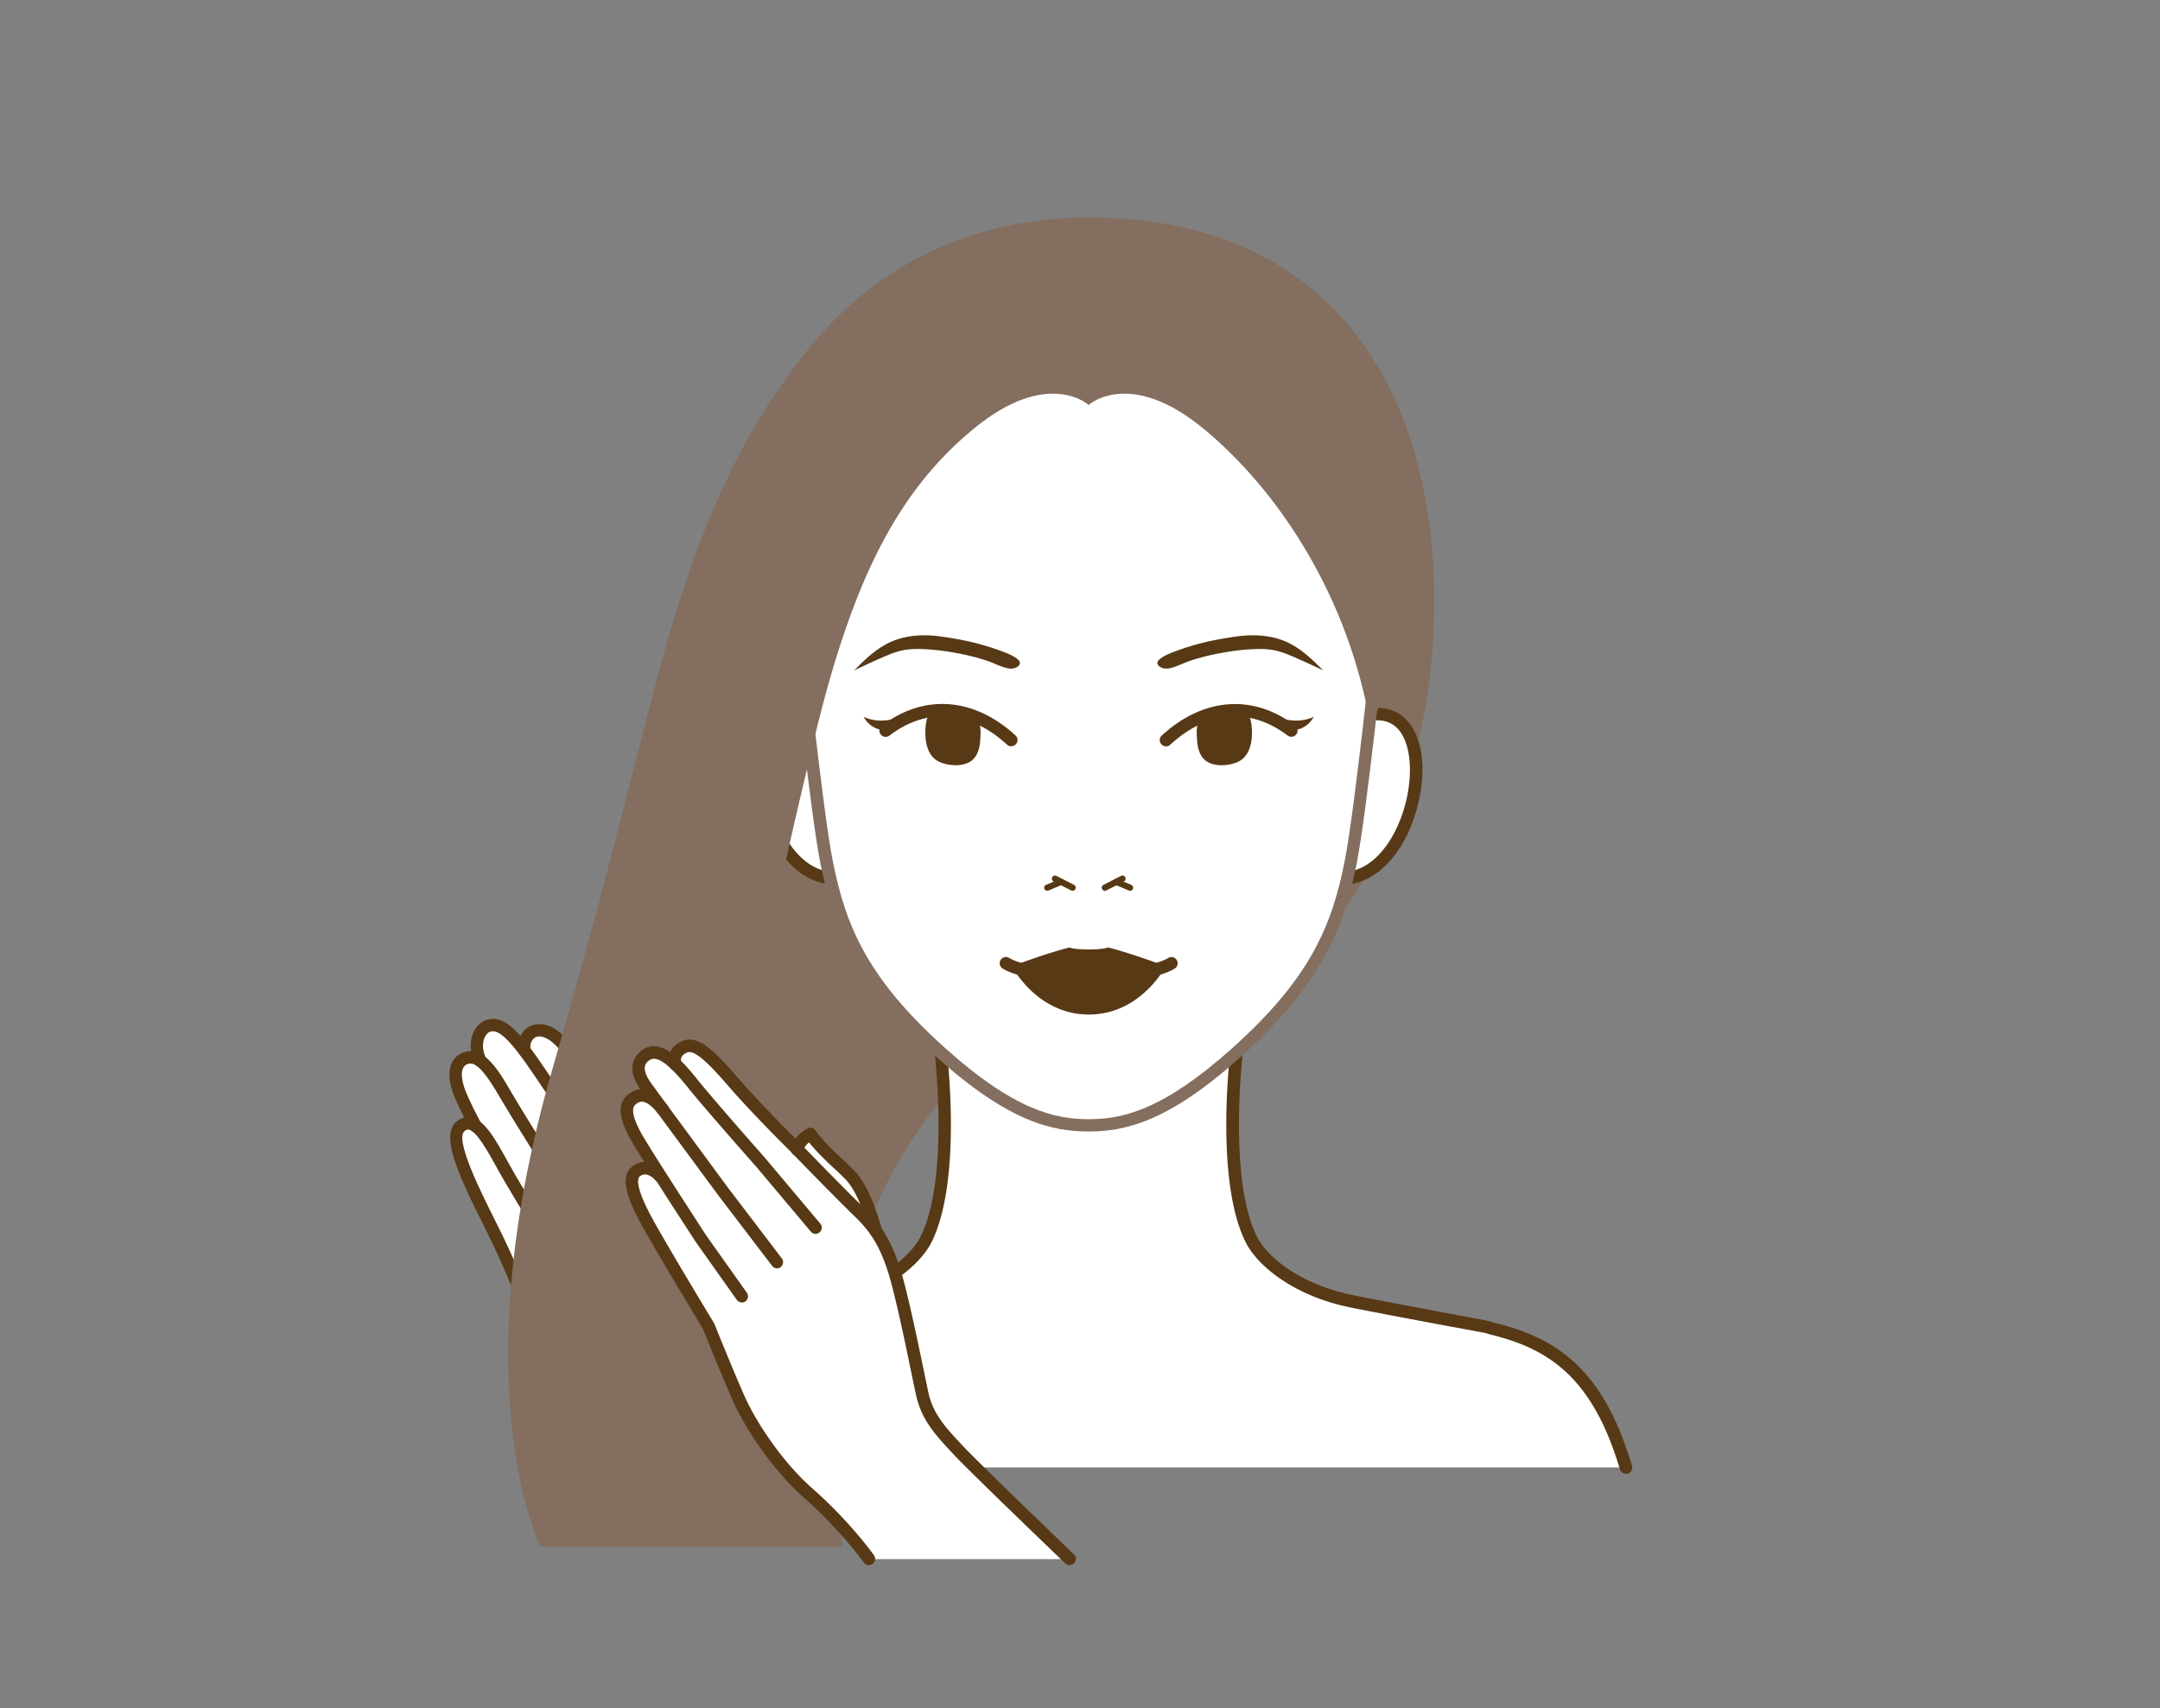 <svg xmlns="http://www.w3.org/2000/svg" viewBox="0 0 220 174"><rect x="0" y="0" width="220" height="174" fill="#808080" stroke="none"/><defs><style>.cls-2{fill:#836e5f}.cls-5{fill:#fff}.cls-6{fill:#573915}</style></defs><g style="isolation:isolate"><g id="_レイヤー_2" data-name="レイヤー 2"><g id="_レイヤー" data-name="レイヤー"><g style="mix-blend-mode:multiply"><path class="cls-5" d="M78.92 126.66c-.67-1.63-1.36-3.14-2.46-5.38-1.1-2.23-1.81-3.75-3.2-5.61-1.39-1.86-2.89-2.99-4.01-2.04-1.49 1.26-.34 5.38 1.61 8.19.56.81.77 1.82.77 2.76l-1.45-1.57-1.98-2.54-4.74-6.01s-5.24-7.79-7.17-9.06c-1.93-1.26-3.16.2-2.89 1.61-1.84-2.42-2.82-2.83-3.69-2.55-.98.32-1.61 1.9-.79 3.6-.59-.43-1.12-.48-1.68-.21-1.2.57-.95 2.28-.35 3.7s1.55 3.15 1.55 3.15l.02.02c-.51-.38-1.02-.45-1.55-.04-1.73 1.35 1.9 7.71 3.84 11.76s2.81 6.94 4.74 10.37c2.68 4.77 4.61 7.25 6.92 9.9 1.85 2.11 1.37 6.71 1.4 10.18l14.14-.38s-.25-5.06-.35-8.09c-.08-2.69.33-4.95 1.03-7.16s1.05-4.39 1.24-7.43c.19-3.04-.1-5.07-.97-7.18z"/><path class="cls-6" d="M63.83 157.54c-.35 0-.63-.28-.63-.63 0-.62 0-1.27.02-1.93.05-2.94.1-6.28-1.26-7.84-2.44-2.79-4.37-5.32-7-10-1.15-2.05-1.94-3.92-2.77-5.9-.59-1.4-1.2-2.85-1.99-4.51-.3-.63-.65-1.32-1-2.03-2.65-5.3-4.38-9.15-2.65-10.5.57-.44 1.1-.45 1.45-.38 1.38.28 2.46 2.23 3.71 4.49.3.54.61 1.1.92 1.63 1.79 3.04 4.6 7.57 4.63 7.62.18.3.09.69-.2.87-.3.18-.69.09-.87-.2-.03-.05-2.85-4.59-4.65-7.64-.32-.54-.63-1.1-.94-1.66-.91-1.65-2.05-3.7-2.85-3.87-.09-.02-.22-.02-.42.14-1.05.82 1.59 6.1 3.01 8.94.36.72.71 1.42 1.01 2.05.81 1.68 1.42 3.15 2.02 4.56.82 1.95 1.59 3.79 2.71 5.77 2.58 4.59 4.46 7.07 6.85 9.79 1.69 1.92 1.63 5.52 1.57 8.69-.01.66-.02 1.3-.02 1.9 0 .35-.28.63-.63.64z"/><path class="cls-6" d="M59.72 125.22c-.21 0-.41-.1-.53-.29l-3.76-5.85s-2.91-4.57-4.67-7.57c-1.95-3.33-2.69-3.33-3.23-3.08-.77.36-.5 1.78-.04 2.88.58 1.38 1.51 3.08 1.52 3.1.17.31.05.69-.25.86-.31.17-.69.05-.86-.25-.04-.07-.97-1.78-1.57-3.21-.93-2.19-.68-3.88.66-4.52 2-.95 3.5 1.25 4.86 3.58 1.74 2.98 4.61 7.48 4.64 7.53l3.76 5.85a.631.631 0 01-.53.97z"/><path class="cls-6" d="M63.67 122.82c-.2 0-.4-.1-.52-.27l-3.95-5.75c-.04-.07-3.32-5.2-5.59-8.44-2.25-3.2-3.12-3.46-3.68-3.27-.23.07-.44.3-.58.61-.26.6-.2 1.37.16 2.11.15.31.02.69-.29.84-.31.15-.69.02-.84-.29-.52-1.07-.58-2.22-.18-3.15.28-.65.77-1.13 1.35-1.32 1.47-.48 2.85.54 5.11 3.75 2.29 3.26 5.58 8.41 5.61 8.46l3.94 5.74c.2.29.12.68-.16.88-.11.08-.23.11-.36.11z"/><path class="cls-6" d="M71.65 125.51c-.19 0-.37-.08-.5-.24l-3.42-4.4-4.74-6c-1.47-2.18-5.52-7.94-7.02-8.92-.61-.4-1.15-.49-1.51-.24-.34.22-.51.72-.41 1.2.07.34-.16.67-.5.74a.634.634 0 01-.74-.5c-.19-.98.2-1.99.95-2.49.8-.53 1.86-.45 2.91.24 1.98 1.3 6.8 8.42 7.35 9.23l4.71 5.97 3.43 4.4c.21.28.16.67-.11.89-.12.09-.25.13-.39.13z"/><path class="cls-6" d="M77.98 157.16c-.33 0-.61-.26-.63-.6 0-.05-.25-5.1-.35-8.11-.08-2.52.25-4.79 1.06-7.37.67-2.14 1.02-4.25 1.21-7.28.18-2.9-.08-4.84-.93-6.9-.67-1.63-1.36-3.13-2.44-5.34l-.17-.35c-.98-2-1.69-3.45-2.97-5.15-.96-1.28-1.88-2.06-2.52-2.13-.22-.03-.39.03-.57.19-1.07.91-.22 4.55 1.72 7.35 1.41 2.03.87 4.92.29 5.95-1.66 2.92-2.3 5.9-1.94 9.13.04.35-.21.66-.56.7a.638.638 0 01-.7-.56c-.38-3.5.31-6.73 2.1-9.89.45-.8.78-3.14-.23-4.6-1.89-2.72-3.46-7.37-1.5-9.03.44-.38.97-.54 1.53-.48 1.03.11 2.17 1 3.39 2.63 1.35 1.8 2.08 3.29 3.09 5.36l.17.35c1.1 2.24 1.79 3.76 2.48 5.42.92 2.22 1.21 4.39 1.02 7.46-.2 3.14-.56 5.33-1.27 7.58-.77 2.44-1.07 4.58-1 6.95.09 2.99.35 8.03.35 8.08.02.35-.25.65-.6.66h-.03z"/><path class="cls-2" d="M114.25 93.27s4.26-14.14.07-28.25c-4.13-13.94-17.09-16.61-26.44-16.11-9.34.5-9.92 19.26-17.92 46.68-2.39 8.19-3.64 17.01-4.22 25.36H90.1c.37-.77.77-1.52 1.19-2.27 7.18-12.48 22.95-25.41 22.95-25.41z"/><path class="cls-5" d="M165.6 149.47c-2.98-10.04-7.9-12.78-13.71-14.17a9.34 9.34 0 00-.8-.21l-1.13-.21c-.66-.13-1.33-.25-2.01-.37-3.79-.71-7.31-1.37-10.21-1.95-5.6-1.12-9.19-4.07-10.33-6.38-3.02-6.16-1.47-18.95-1.47-18.95H95.82s1.55 12.79-1.47 18.95c-1.14 2.31-4.73 5.26-10.33 6.38-2.91.58-6.43 1.24-10.22 1.95-.68.12-1.35.24-2.01.37l-1.13.21c-.27.05-.54.12-.8.21-5.81 1.4-10.73 4.13-13.71 14.17"/><path class="cls-6" d="M165.6 150.11c-.27 0-.52-.18-.61-.45-2.8-9.43-7.32-12.31-13.25-13.74-.31-.1-.54-.16-.76-.2l-1.13-.21c-.67-.13-1.33-.25-2.01-.37-4.12-.77-7.44-1.39-10.23-1.95-5.72-1.14-9.54-4.2-10.77-6.72-2.69-5.48-1.89-15.78-1.61-18.6H96.52c.28 2.81 1.08 13.11-1.61 18.6-1.24 2.52-5.05 5.58-10.77 6.72-2.79.56-6.11 1.18-10.22 1.95-.68.12-1.35.24-2.01.37l-1.13.21c-.22.04-.45.1-.72.19-5.97 1.44-10.5 4.32-13.29 13.75a.64.64 0 01-.79.43.632.632 0 01-.43-.79c2.97-10.01 7.81-13.08 14.17-14.61.27-.09.56-.16.83-.21l1.13-.21c.66-.13 1.33-.25 2.02-.38 4.11-.77 7.42-1.39 10.2-1.95 5.3-1.06 8.78-3.79 9.89-6.04 2.9-5.92 1.43-18.47 1.41-18.6-.02-.18.03-.36.16-.5.12-.14.29-.21.47-.21h30.12c.18 0 .35.08.47.21.12.14.18.32.16.5-.02.13-1.49 12.68 1.41 18.6 1.1 2.24 4.59 4.98 9.89 6.04 2.79.56 6.1 1.18 10.21 1.95.68.12 1.35.25 2.02.38l1.12.21c.27.05.56.12.87.23 6.31 1.52 11.15 4.58 14.12 14.6.1.33-.09.69-.43.79-.06.02-.12.03-.18.03z"/><path class="cls-2" d="M66.75 157.54h19.1c-.6-4.8-2.64-22.44 4.26-36.59H65.75c-1.35 19.6 1 36.59 1 36.59zm44.13-50.31c19.38 0 33.84-18.94 35.09-42.22 1.27-23.62-9.21-42.85-35.09-42.85s-39.8 23.18-38.53 46.8c0 0 19.15 38.26 38.53 38.26z"/><path class="cls-5" d="M139 72.89c8.69-2.06 5.66 16.56-2.22 16.56L139 72.89z"/><path class="cls-6" d="M136.77 90.09a.639.639 0 01-.63-.72l2.22-16.56c.04-.26.23-.47.48-.53 2.48-.59 3.91.4 4.66 1.34 2.15 2.67 1.53 7.82-.14 11.32-1.57 3.28-3.97 5.16-6.6 5.16zm2.79-16.66l-2.06 15.33c1.84-.33 3.54-1.88 4.73-4.37 1.71-3.58 1.84-8.05.29-9.98-.69-.86-1.69-1.19-2.97-.98z"/><path class="cls-5" d="M82.77 72.89c-8.69-2.06-5.66 16.56 2.22 16.56l-2.22-16.56z"/><path class="cls-6" d="M85 90.09c-2.63 0-5.04-1.88-6.6-5.16-1.67-3.5-2.29-8.65-.14-11.32.75-.94 2.18-1.93 4.66-1.34.26.06.45.27.48.53l2.22 16.56c.02.18-.03.36-.15.5s-.29.22-.48.22zm-3.49-16.72c-.95 0-1.71.35-2.27 1.04-1.55 1.92-1.42 6.4.29 9.98 1.19 2.49 2.89 4.05 4.73 4.37L82.2 73.43c-.24-.04-.48-.06-.7-.06z"/><path class="cls-5" d="M110.88 114.62c3.59 0 7.82-.92 15.03-7.39 7.74-6.94 10.27-12.33 11.67-19.46 1.06-5.39 2.92-23.4 2.92-23.4.75-9.89-1.44-30.83-29.62-30.83S80.52 54.48 81.26 64.37c0 0 1.86 18.01 2.92 23.4 1.4 7.12 3.92 12.51 11.67 19.46 7.21 6.47 11.44 7.39 15.03 7.39z"/><path class="cls-2" d="M110.88 115.25c-3.65 0-8.06-.91-15.46-7.55-8.06-7.23-10.52-12.94-11.87-19.8-1.05-5.35-2.85-22.72-2.93-23.45-.41-5.47-.08-15.72 6.78-23.11 5.18-5.58 13.07-8.41 23.47-8.41s18.29 2.83 23.47 8.41c6.85 7.39 7.19 17.64 6.78 23.09-.08.75-1.88 18.12-2.93 23.47-1.35 6.87-3.81 12.58-11.87 19.8-7.4 6.64-11.8 7.55-15.46 7.55zm0-81.06c-10.03 0-17.62 2.69-22.54 8.01-6.53 7.04-6.84 16.89-6.44 22.14.02.16 1.87 18.03 2.91 23.32 1.33 6.78 3.64 12.08 11.47 19.11 7.08 6.35 11.21 7.23 14.61 7.23s7.53-.88 14.61-7.23c7.83-7.02 10.14-12.32 11.47-19.11 1.04-5.3 2.89-23.16 2.91-23.34.39-5.23.08-15.08-6.45-22.12-4.93-5.31-12.51-8.01-22.54-8.01z"/><path class="cls-2" d="M110.88 41.25s-4.16-3.81-11.73 2.44-12.23 15.06-16.12 31.16c-8.59 35.49-13.95 66.5-7.78 82.69H55.04s-8.13-16.32 1.21-48.59c7.97-27.55 9.95-38.87 13.61-49.73 6.91-20.48 17.09-30.79 25.62-31.7 15.2-1.63 15.95 9.07 15.39 13.73"/><path class="cls-2" d="M110.88 41.25s4.16-3.81 11.73 2.44 14.77 17.07 16.99 30.33c0 0 4.83-9.52 1.26-22.28-3.56-12.76-13.07-18.5-21.53-19.25s-8.46 8.76-8.46 8.76z"/><path class="cls-2" d="M110.88 41.25s-6.49-7.89-15.15-3.44c-8.67 4.45-8.83-7 1.92-8.88 10.76-1.88 23.59-2.5 29.62 2.13 6.03 4.63 6.35 9.38 0 8.63s-14.79-5.01-16.39 1.56z"/><path class="cls-6" d="M109.24 90.73s-.1-.01-.14-.03l-1.79-.91a.317.317 0 01-.14-.43c.08-.16.27-.22.43-.14l1.79.91a.317.317 0 01-.14.6zm3.29 0a.31.31 0 01-.28-.17.317.317 0 01.14-.43l1.79-.91c.16-.08.35-.02.43.14.08.16.02.35-.14.43l-1.79.91s-.1.03-.14.03z"/><path class="cls-6" d="M106.67 90.73c-.12 0-.24-.07-.29-.19-.07-.16 0-.35.17-.41l1.4-.59c.16-.07.35 0 .41.17.07.16 0 .35-.17.41l-1.4.59s-.08.02-.12.02zm8.43 0s-.08 0-.12-.02l-1.4-.59a.312.312 0 01-.17-.41.32.32 0 01.41-.17l1.4.59c.16.07.24.25.17.41-.05.12-.17.19-.29.19zm-2.24 5.78s-.41.2-1.97.2-1.97-.2-1.97-.2c-2.48.63-5.85 1.91-5.85 1.91s2.52 4.92 7.83 4.92 7.83-4.92 7.83-4.92-3.37-1.28-5.85-1.91zm21.9-28.22c-.7-.71-2-2.08-3.56-2.83-1.45-.69-3.21-.9-5.18-.64-1.12.15-2.24.35-3.34.61-.91.22-1.81.49-2.69.81-.44.16-2.94.99-1.83 1.69.61.38 1.34.08 2.45-.39 1.49-.63 4.56-1.32 7.09-1.42 1.46-.06 2.3.05 3.73.65 1.69.71 3.33 1.52 3.33 1.52zm-47.76 0c.7-.71 2-2.08 3.56-2.83 1.45-.69 3.21-.9 5.18-.64 1.12.15 2.24.35 3.34.61.91.22 1.81.49 2.69.81.44.16 2.94.99 1.83 1.69-.61.38-1.34.08-2.45-.39-1.49-.63-4.56-1.32-7.09-1.42-1.46-.06-2.3.05-3.73.65-1.69.71-3.33 1.52-3.33 1.52zm31.76 7.73a.64.64 0 01-.47-.21.622.622 0 01.04-.89c4.24-3.89 9.33-4.26 13.61-.99a.636.636 0 01-.77 1.01c-3.81-2.91-8.18-2.58-11.98.92-.12.11-.27.17-.43.17z"/><path class="cls-6" d="M122.47 73.07c-.66.48-.6 1.41-.56 2.14.04.82.21 1.75.9 2.28.88.66 2.39.53 3.32.09 1.42-.68 1.53-2.74 1.28-4.1-.21-1.15-1.66-1.33-2.62-1.15-1.02.19-1.64.25-2.32.75zm8.29 1c1.07.7 2.49.03 3.05-1.06 0 0-1.89 1.07-4.5-.34l1.45 1.39zM103 76.02c-.15 0-.31-.05-.43-.17-3.81-3.49-8.17-3.83-11.98-.92-.28.21-.67.16-.89-.12a.637.637 0 01.12-.89c4.28-3.27 9.37-2.9 13.61.99.26.24.27.64.04.89-.12.14-.3.2-.47.2z"/><path class="cls-6" d="M99.29 73.07c.66.48.6 1.41.56 2.14-.04.82-.21 1.75-.9 2.28-.88.66-2.39.53-3.32.09-1.42-.68-1.53-2.74-1.28-4.1.21-1.15 1.66-1.33 2.62-1.15 1.02.19 1.64.25 2.32.75zm-8.28 1c-1.07.7-2.49.03-3.05-1.06 0 0 1.89 1.07 4.5-.34l-1.45 1.39zm19.87 26.08c-1.43 0-2.5-.39-2.92-.57-3.79.42-5.78-.89-5.86-.94a.63.63 0 01-.17-.88.63.63 0 01.88-.17c.01 0 1.78 1.13 5.19.72.13-.02.26 0 .37.07 0 0 1.02.52 2.52.52s2.51-.51 2.52-.52c.11-.06.24-.08.37-.07 3.41.41 5.17-.71 5.19-.72.29-.19.68-.11.87.18.19.29.12.68-.17.87-.08.06-2.07 1.36-5.86.94-.42.18-1.48.57-2.92.57z"/><path class="cls-5" d="M86.9 120.05c-.82-1.02-3-2.67-4.35-4.55 0 0-1.11.56-1.35 1.58-.37-.38-.59-.61-.59-.61s-3.47-3.42-5.85-6.17c-2.38-2.74-3.83-4.14-4.97-3.69-1.28.51-1.06 1.57-1 1.76-1.11-1.04-2.17-1.56-3.08-.83-.86.69-.92 1.72.16 3.21.29.4.88 1.2 1.61 2.2-1.44-1.76-2.41-1.54-3.13-.96-.73.58-.76 1.77.72 4.25.48.81 1.29 2.08 2.16 3.46v.1s-1.24-1.42-2.44-.45c-.8.64-.42 2.22 1.01 4.9 1.43 2.67 6.38 10.83 6.38 10.83s2.07 5.14 3.14 7.51c1.07 2.37 3.72 6.61 7.01 9.51 3.83 3.37 6.19 6.71 6.19 6.71h20.44s-9.62-9.23-11.34-11.07-3.15-3.32-3.68-5.76c-.53-2.44-1.5-7.51-2.48-11.26-.66-2.51-1.41-4.14-2.38-5.47l.17.18s-.93-3.6-2.33-5.35z"/><path class="cls-6" d="M88.5 159.43c-.2 0-.39-.09-.52-.27-.02-.03-2.37-3.32-6.09-6.6-3.17-2.79-5.94-7-7.17-9.72-1-2.23-2.92-6.96-3.13-7.49-.43-.72-4.98-8.23-6.37-10.82-1.18-2.2-2.2-4.6-.84-5.69 1.33-1.07 2.74-.12 3.3.53.23.26.2.66-.07.89-.26.23-.66.2-.89-.07-.08-.1-.86-.93-1.55-.37-.22.17-.54.92 1.17 4.11 1.41 2.63 6.31 10.72 6.36 10.8.02.03.03.06.05.09.02.05 2.08 5.16 3.13 7.49 1.17 2.6 3.82 6.62 6.85 9.29 3.84 3.38 6.19 6.68 6.29 6.82a.636.636 0 01-.51 1z"/><path class="cls-6" d="M75.56 132.67c-.2 0-.39-.09-.52-.27l-4.2-5.93c-.06-.09-4.8-7.36-6.32-9.9-.96-1.6-2.07-3.87-.58-5.06 1.28-1.03 2.64-.66 4.06 1.11.22.27.18.67-.1.89-.27.22-.67.17-.89-.1-1.34-1.67-1.95-1.18-2.28-.91-.66.53.11 2.16.87 3.43 1.51 2.52 6.24 9.77 6.28 9.84l4.19 5.91c.2.28.14.68-.15.88-.11.08-.24.12-.36.12z"/><path class="cls-6" d="M79.14 129.19a.63.63 0 01-.5-.25l-5.5-7.21c-.07-.1-6.61-8.95-7.8-10.6-1.56-2.15-.88-3.4-.05-4.08 2.07-1.66 4.49 1.35 5.79 2.97 1.72 2.14 6.81 7.89 6.86 7.95l5.61 6.67c.23.27.19.67-.08.89-.27.23-.67.19-.89-.08l-5.6-6.66c-.2-.22-5.15-5.82-6.89-7.98-2.05-2.55-3.25-3.38-4.01-2.77-.27.22-.9.72.28 2.35 1.19 1.64 7.72 10.49 7.78 10.58l5.49 7.21a.637.637 0 01-.5 1.02z"/><path class="cls-6" d="M108.94 159.43c-.16 0-.31-.06-.44-.18-.39-.38-9.66-9.26-11.37-11.1l-.13-.14c-1.69-1.81-3.15-3.37-3.7-5.92-.14-.64-.31-1.45-.5-2.37-.53-2.58-1.26-6.11-1.98-8.86-.98-3.74-2.14-5.4-3.82-7.01-1.93-1.86-6.81-6.89-6.86-6.94-.03-.02-3.5-3.46-5.87-6.19-1.7-1.96-3.44-3.85-4.26-3.52-.75.3-.69.8-.62 1.01.1.33-.08.69-.41.79a.618.618 0 01-.79-.39c-.25-.72-.1-2.01 1.36-2.59 1.61-.64 3.3 1.11 5.69 3.86 2.34 2.69 5.78 6.1 5.82 6.13.06.06 4.92 5.08 6.84 6.92 1.79 1.72 3.11 3.59 4.16 7.6.73 2.79 1.46 6.34 2 8.93l.49 2.36c.48 2.21 1.76 3.58 3.39 5.32l.13.14c1.69 1.81 11.22 10.96 11.32 11.05.25.24.26.64.02.89a.62.62 0 01-.46.19z"/><path class="cls-6" d="M89.22 126.03a.63.63 0 01-.61-.47c0-.03-.91-3.49-2.21-5.11-.29-.36-.8-.84-1.39-1.39-.82-.76-1.8-1.69-2.61-2.7-.25.21-.51.51-.6.87a.631.631 0 11-1.23-.29c.3-1.29 1.62-1.97 1.68-2 .28-.14.62-.06.8.2.79 1.1 1.92 2.15 2.82 3 .62.58 1.16 1.09 1.51 1.52 1.47 1.83 2.41 5.44 2.45 5.59a.632.632 0 01-.62.79z"/></g><path fill="none" d="M0 0h220v174H0z"/></g></g></g></svg>